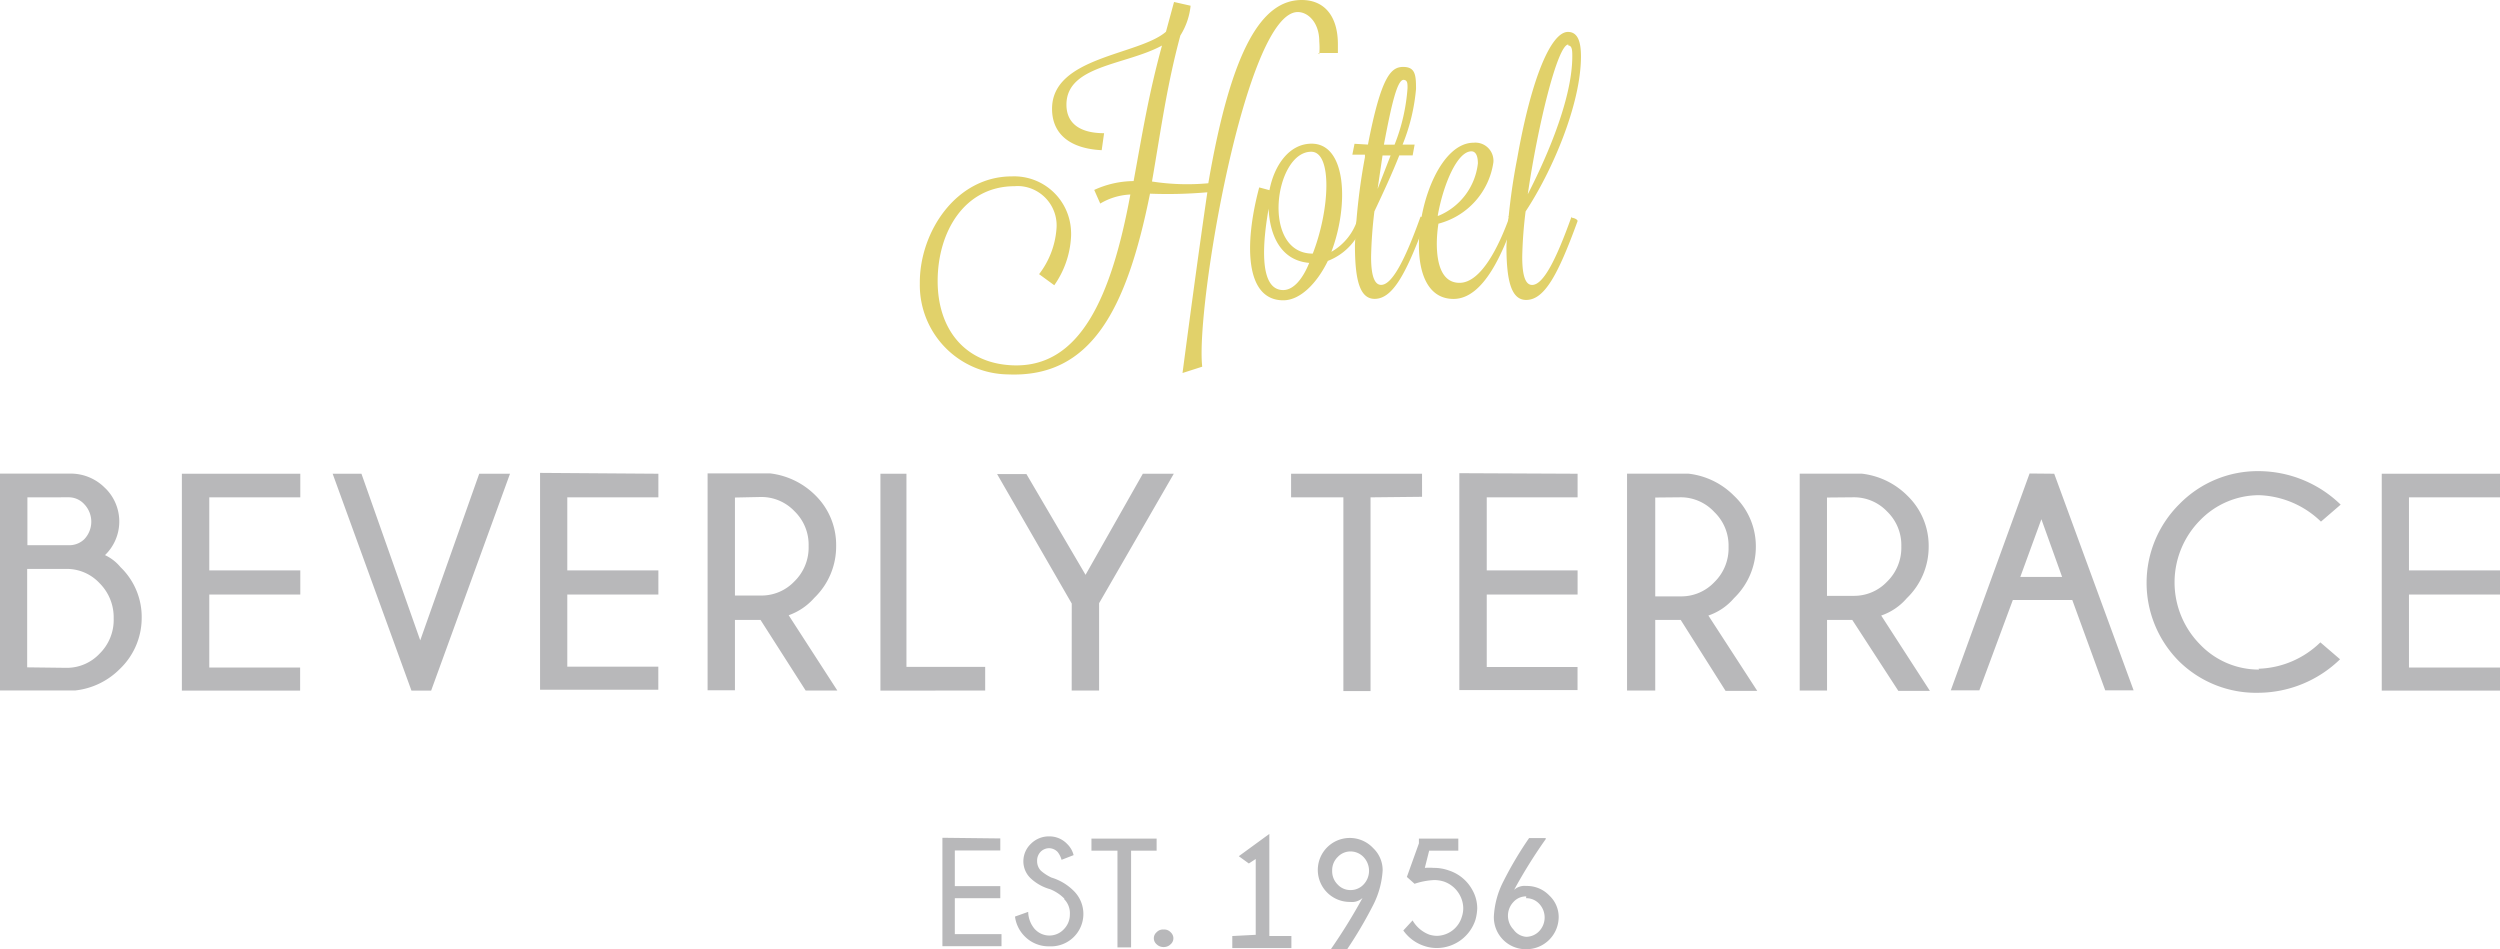 <svg id="Layer_1" data-name="Layer 1" xmlns="http://www.w3.org/2000/svg" width="415" height="157.57" viewBox="0 0 415 157.57">
  <defs>
    <style>
      .cls-1 {
        fill: #e1d16a;
      }

      .cls-2 {
        fill: #b8b8ba;
      }
    </style>
  </defs>
  <g>
    <path class="cls-1" d="M219,9a12.51,12.51,0,0,0,0-2.12C219,3.73,217.13,2,215.43,2c-8.63,0-17,49.06-15.86,58.87l-3.27,1.05c2.58-19.63,4.12-30,4.12-30a75.67,75.67,0,0,1-9.52.23c-3.89,19.33-9.81,30.61-23.62,30a14.82,14.82,0,0,1-14.59-15v-.27c0-8.38,6-17.6,15.28-17.6a9.45,9.45,0,0,1,9.82,9.07,7.85,7.85,0,0,1,0,1,15.34,15.34,0,0,1-2.78,8l-2.52-1.84a14.05,14.05,0,0,0,2.88-7.45,6.54,6.54,0,0,0-5.87-7.15,6.28,6.28,0,0,0-1.06,0c-8.38,0-12.79,7.62-12.79,15.74s4.64,13.77,12.62,14c11,.32,16.2-11.22,19.37-28.36a10.64,10.64,0,0,0-5,1.5l-1-2.26a15.89,15.89,0,0,1,6.54-1.47c1.44-7.82,2.42-14.1,4.71-22.5-6,3.27-15.86,3.27-15.86,9.81,0,3.27,2.45,4.74,6.25,4.74l-.4,2.82c-5.39-.27-8.24-2.78-8.24-6.87,0-8.67,14.39-8.87,18.91-12.79L194.89.33l2.75.62a11.43,11.43,0,0,1-1.7,4.94c-2.29,8.47-3.27,16-4.71,24.24a38,38,0,0,0,9.35.29C204.47,7.72,209.61,0,216.09,0c3.66,0,6,2.55,6,7.36V8.8h-3.27"/>
    <path class="cls-1" d="M217.92,42.1c2.84-7.3,3.27-16.91-.26-16.91-6.09,0-8.38,16.91.26,16.91m-.59,1.54c-4.71-.4-6.54-4.55-6.74-9-.82,4.68-1.9,13.51,2.42,13.51,1.74,0,3.27-1.9,4.32-4.51m9.09-7.1a9.82,9.82,0,0,1-6,6.77c-1.76,3.63-4.54,6.54-7.39,6.54-6.31,0-6.54-9.22-4-18.74l1.7.46c.79-4.13,3.28-7.72,7-7.72,5.83,0,6.19,10.27,3.28,17.95a9.44,9.44,0,0,0,4.44-5.72c.27,0,1.08.23,1,.56"/>
    <path class="cls-1" d="M233,13.25c-1.05,0-2,4-3.27,10.76h1.77a31.28,31.28,0,0,0,2.15-9.39c0-.82,0-1.37-.75-1.37m-2.06,12.56H229.5l-.82,5.56ZM227.08,24c2.19-11.32,3.82-12.89,5.85-12.89s2.13,1.38,2.13,3.67A32,32,0,0,1,232.83,24h2l-.33,1.8h-2.22c-1.18,3-2.65,6.15-4.13,9.29a73.51,73.51,0,0,0-.55,7.55c0,3.28.62,4.65,1.67,4.65,1.83,0,4-4.22,6.54-11.32.26,0,.91.26.91.56h0c-3.27,8.9-5.52,13.08-8.53,13.08-2.52,0-3.27-3.27-3.27-8.93a102.31,102.31,0,0,1,1.66-14.59v-.42h-2.09l.36-1.8Z"/>
    <path class="cls-1" d="M238.79,35.82a10.7,10.7,0,0,0,6.54-8.7c0-1.31-.39-2-1.08-2-2.35,0-4.68,5.53-5.59,10.7m11.71.16c.26,0,1,.39,1,.56-1.8,5.1-5,13.08-10.08,13.08-4.12,0-5.75-4-5.75-8.93,0-7.55,3.82-17,9.09-17a3,3,0,0,1,3.27,2.72,2.53,2.53,0,0,1,0,.55,12.35,12.35,0,0,1-9.12,10.17,22.53,22.53,0,0,0-.27,3.27c0,3.73,1,6.55,3.77,6.55,3.56,0,6.54-6,8.37-11.16"/>
    <path class="cls-2" d="M395.37,78.64v36H415v-3.83H399.89V98.69H415v-4H399.89V82.56H415V78.64H395.37M375,111.15a13.49,13.49,0,0,1-9.81-4.19,14.66,14.66,0,0,1,0-20.57A13.67,13.67,0,0,1,375,82.2a15.49,15.49,0,0,1,10.28,4.39l3.27-2.82a19.62,19.62,0,0,0-13.45-5.56,18.18,18.18,0,0,0-13.31,5.46,18.42,18.42,0,0,0-.12,26.05l.12.12A18.24,18.24,0,0,0,375,115a19.61,19.61,0,0,0,13.45-5.56l-3.27-2.81a15.34,15.34,0,0,1-10.27,4.38m-38-32.41-13.08,36h4.74l5.56-15H344l5.47,15h4.71L341,78.64Zm-1.54,17.17,3.5-9.58,3.44,9.58Zm-20.25,18.91h5.24l-8.08-12.5a9.77,9.77,0,0,0,4.25-2.88,11.83,11.83,0,0,0,3.63-8.6,11.54,11.54,0,0,0-3.53-8.41,12.73,12.73,0,0,0-7.56-3.66H298.75v36h4.54V102.91h4.19Zm-7.36-32.13a7.57,7.57,0,0,1,5.5,2.36,7.76,7.76,0,0,1,2.36,5.79,7.87,7.87,0,0,1-2.36,5.85,7.53,7.53,0,0,1-5.5,2.36h-4.48V82.59Zm-21.32,32.13h5.26l-8.11-12.5a9.71,9.71,0,0,0,4.25-2.88,11.83,11.83,0,0,0,3.63-8.6,11.51,11.51,0,0,0-3.63-8.41,12.62,12.62,0,0,0-7.55-3.66H270.09v36h4.68V102.91H279Zm-7.36-32.13A7.6,7.6,0,0,1,284.58,85a7.72,7.72,0,0,1,2.36,5.79,7.83,7.83,0,0,1-2.36,5.85A7.56,7.56,0,0,1,279.05,99h-4.28V82.59Zm-36.83-4v36h19.62v-3.83H246.8V98.69h15.08v-4H246.8V82.56h15.08V78.64Zm-6.19,3.92V78.64H214.32v3.92H223v32.16h4.51V82.56Zm-58.16,32.16h4.55V100.13l12.4-21.49h-5.14L180.2,95.42,170.39,78.7h-4.87l12.39,21.49Zm-14.36,0v-3.93H150.47V78.64h-4.32v36Zm-29.8,0H139l-8.08-12.5a10.16,10.16,0,0,0,4.25-2.88,11.83,11.83,0,0,0,3.63-8.6,11.53,11.53,0,0,0-3.43-8.41,12.73,12.73,0,0,0-7.56-3.66H117.46v36H122V102.91h4.25Zm-7.36-32.13a7.57,7.57,0,0,1,5.5,2.36,7.72,7.72,0,0,1,2.35,5.79,7.83,7.83,0,0,1-2.35,5.85,7.53,7.53,0,0,1-5.5,2.36H122V82.59Zm-36.73-4v36h19.63v-3.83H94.17V98.69h15.12v-4H94.17V82.56h15.12V78.64Zm-19.89,27.8L60,78.64H55.22l13.08,36h3.27l13.09-36H79.55ZM30.19,78.64v36H49.82v-3.83H34.74V98.69H49.85v-4H34.74V82.56H49.85V78.64ZM17.43,92.15a7.75,7.75,0,0,0,.16-11L17.43,81a8,8,0,0,0-5.92-2.38H0v36H12.46a12.3,12.3,0,0,0,7.43-3.57,11.71,11.71,0,0,0,3.63-8.44A11.49,11.49,0,0,0,20,94.14a7.41,7.41,0,0,0-2.59-2m-6-9.59A3.49,3.49,0,0,1,14,83.71a4.21,4.21,0,0,1,0,5.79,3.56,3.56,0,0,1-2.29,1H4.55V82.56Zm-6.9,28.23V94.44h6.54a7.42,7.42,0,0,1,5.46,2.35,8,8,0,0,1,2.36,5.86,7.86,7.86,0,0,1-2.33,5.85,7.47,7.47,0,0,1-5.46,2.36Z"/>
    <path class="cls-1" d="M260.34,7.39c-1.8,0-5.1,13.64-6.73,24.86C255.8,28,261,17.14,261,9.36c0-.86,0-1.8-.66-1.8m.59,28.59c.3,0,.95.26.95.55-3.27,9-5.53,13.09-8.54,13.09-2.51,0-3.27-3.28-3.27-8.93a102.75,102.75,0,0,1,1.8-14.63c2.36-13.37,5.63-20.93,8.41-20.93,1.7,0,2.16,1.77,2.16,4.06,0,7.94-4.78,19.07-9.19,25.74a70.81,70.81,0,0,0-.56,7.55c0,3.28.59,4.65,1.64,4.65,1.86,0,4-4.22,6.54-11.32"/>
    <path class="cls-2" d="M256.58,139.12h-2.75a60,60,0,0,0-4.25,7.16,14.29,14.29,0,0,0-1.6,5.86,5.31,5.31,0,0,0,5.17,5.43h.19a5.36,5.36,0,0,0,5.4-5.27,4.88,4.88,0,0,0-1.57-3.66,5.12,5.12,0,0,0-3.83-1.57,2.55,2.55,0,0,0-2,.65,83.68,83.68,0,0,1,5.26-8.44m-3.27,9.82a2.92,2.92,0,0,1,2.16.91,3.31,3.31,0,0,1,0,4.58,3,3,0,0,1-2.16.92,2.85,2.85,0,0,1-2.09-1.21,3.31,3.31,0,0,1,0-4.58,2.81,2.81,0,0,1,2.12-.92m-16.12-7.59h4.84v-2h-6.54V140l-2,5.57,1.28,1.14a11.69,11.69,0,0,1,3.27-.62,5.29,5.29,0,0,1,1.63.26,4.78,4.78,0,0,1,2.62,2.26,4.63,4.63,0,0,1,.56,2.16,4.46,4.46,0,0,1-.23,1.4,4.4,4.4,0,0,1-4.12,3.18,4.56,4.56,0,0,1-1.28-.2,5.4,5.4,0,0,1-2.78-2.36l-1.54,1.67a6.86,6.86,0,0,0,3.54,2.59,6.43,6.43,0,0,0,2.09.32,6.76,6.76,0,0,0,6.34-4.67,7.92,7.92,0,0,0,.3-1.93,6.2,6.2,0,0,0-.79-3,6.82,6.82,0,0,0-3.92-3.27,7.22,7.22,0,0,0-2.52-.43,9,9,0,0,0-1.47,0Zm-16.36,16.36h2.75a70.44,70.44,0,0,0,4.25-7.2,14.58,14.58,0,0,0,1.64-5.89,5.05,5.05,0,0,0-1.57-3.69,5.31,5.31,0,1,0-3.83,8.93,2.6,2.6,0,0,0,2.06-.66,94,94,0,0,1-5.26,8.51m3.27-9.82a2.86,2.86,0,0,1-2.13-.91,3.11,3.11,0,0,1-.92-2.29,3.07,3.07,0,0,1,.92-2.29,2.9,2.9,0,0,1,2.13-.92,3,3,0,0,1,2.15.92,3.31,3.31,0,0,1,0,4.58,2.92,2.92,0,0,1-2.15.91m-19.63,7.63v2h9.81v-2h-3.66V138.43l-5.07,3.7,1.67,1.21,1.14-.75v12.59Zm-11.38-1.08a1.44,1.44,0,0,0-1.18.45,1.31,1.31,0,0,0-.15,1.85,1.06,1.06,0,0,0,.15.15,1.61,1.61,0,0,0,1.18.46,1.58,1.58,0,0,0,1.14-.46,1.3,1.3,0,0,0,.15-1.84.75.75,0,0,0-.15-.16,1.43,1.43,0,0,0-1.14-.45M192,141.21v-2H181.18v2h4.32v16.06h2.26V141.21Zm-15.4,8a3.29,3.29,0,0,1,1,2.55,3.47,3.47,0,0,1-1,2.49,3.27,3.27,0,0,1-4.62.18l-.19-.18a4.5,4.5,0,0,1-1.11-2.88l-2.19.78a5.64,5.64,0,0,0,1.6,3.27,5.55,5.55,0,0,0,4.09,1.67,5.38,5.38,0,0,0,4-9.26,8.78,8.78,0,0,0-3.63-2.15,7.37,7.37,0,0,1-1.77-1.15,2.27,2.27,0,0,1-.62-1.6,2.1,2.1,0,0,1,.59-1.54,2,2,0,0,1,1.41-.59,2,2,0,0,1,1.4.62,3.68,3.68,0,0,1,.66,1.31l2-.78a3.92,3.92,0,0,0-1.05-1.83,4.06,4.06,0,0,0-3-1.28,4.2,4.2,0,0,0-3.05,1.24,4,4,0,0,0-1.24,2.85,3.88,3.88,0,0,0,1.18,2.84,7.82,7.82,0,0,0,3.27,1.84,7,7,0,0,1,2.39,1.6m-20.28-10.14v18h9.81v-2h-7.75V149.1h7.55v-2h-7.55v-5.92h7.55v-2Z"/>
  </g>
</svg>
